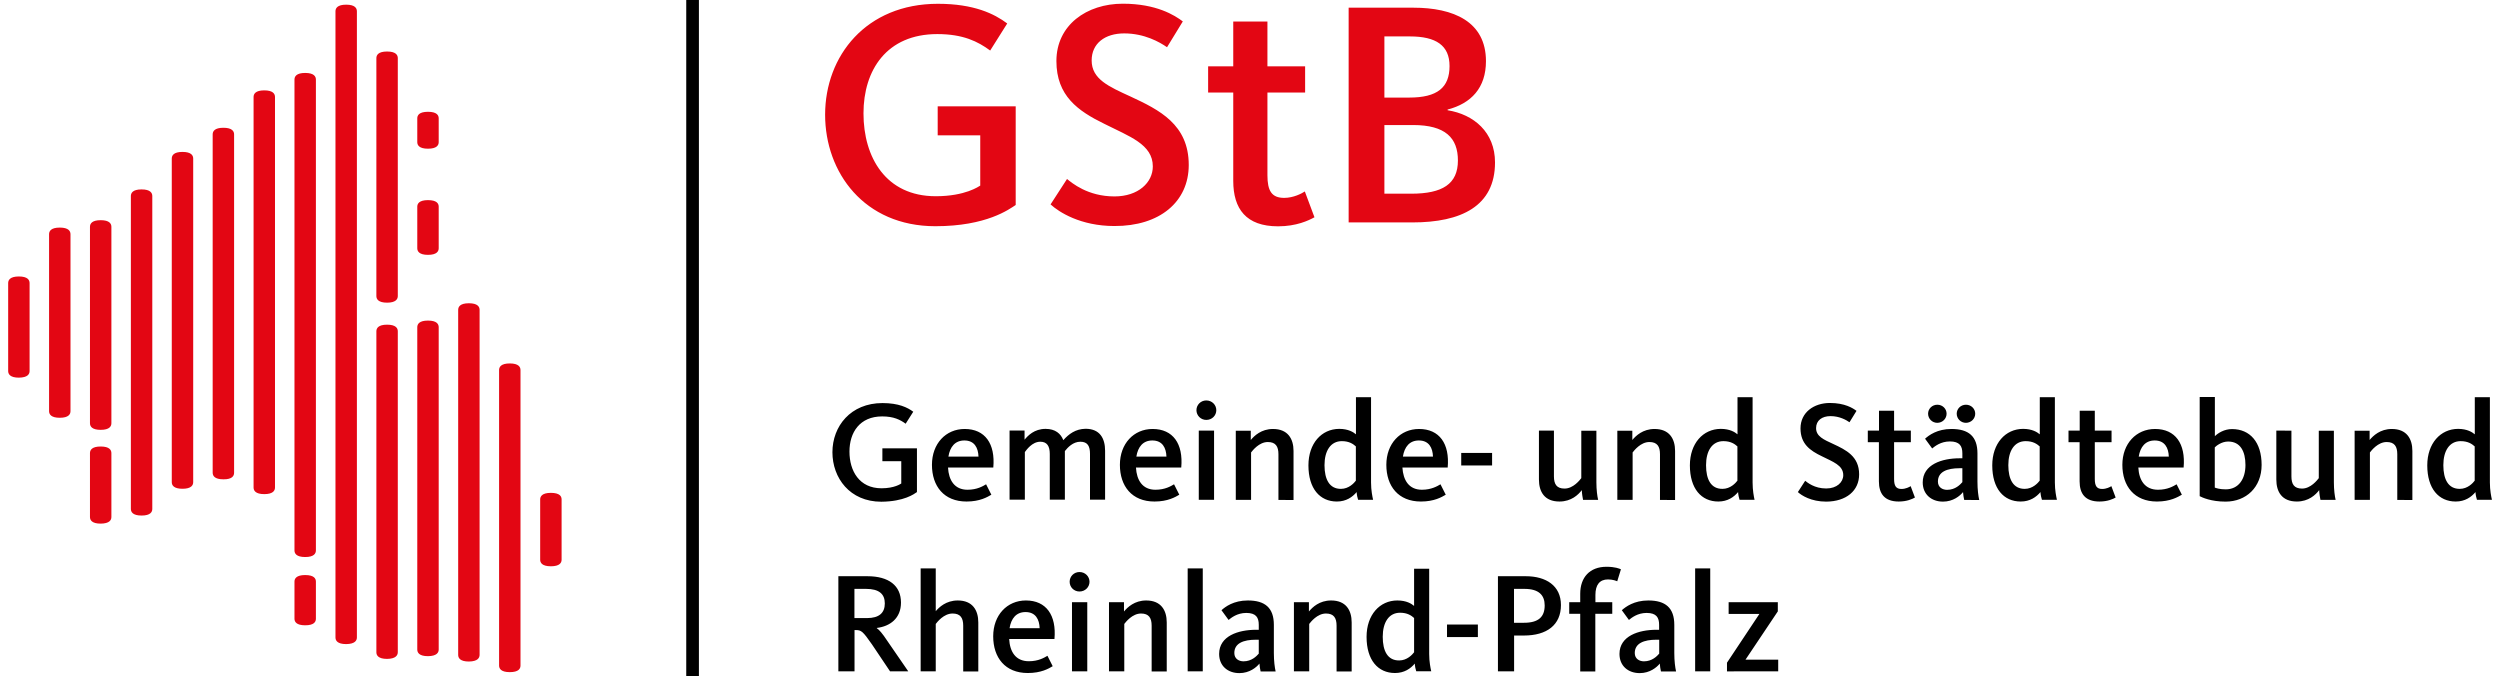 <?xml version="1.0" encoding="utf-8" standalone="no"?><!-- Generator: Adobe Illustrator 22.1.0, SVG Export Plug-In . SVG Version: 6.00 Build 0)  --><svg xmlns="http://www.w3.org/2000/svg" xmlns:xlink="http://www.w3.org/1999/xlink" height="56" id="Ebene_1" style="enable-background:new 0 0 255.04 69.45;" version="1.1" viewBox="0 0 255.04 69.45" width="207" x="0px" xml:space="preserve" y="0px">
<style type="text/css">
	.st0{fill:#E30613;}
</style>
<g>
	<path d="M92.43,68.94l-2.14-3.11c-0.54-0.82-0.85-1.16-1.09-1.32v-0.03c1.35-0.16,2.48-0.98,2.48-2.6c0-1.75-1.26-2.71-3.45-2.71   h-2.98v9.77h1.66V64.7h0.13c0.56,0,0.72,0.12,1.66,1.47l1.86,2.77H92.43z M90.02,61.96c0,0.97-0.57,1.51-1.84,1.51h-1.28v-3h1.19   C89.42,60.47,90.02,60.99,90.02,61.96 M99.62,68.94v-5.02c0-1.26-0.59-2.26-2.11-2.26c-1.2,0-1.92,0.7-2.26,1.1v-4.39h-1.55v10.57   h1.55v-4.87c0.15-0.19,0.82-1.07,1.73-1.07c0.81,0,1.09,0.46,1.09,1.25v4.7H99.62z M102.79,65.62h4.65   c0.22-2.45-0.85-3.96-2.93-3.96c-1.94,0-3.36,1.51-3.36,3.68c0,2.19,1.23,3.77,3.55,3.77c1.38,0,2.14-0.45,2.56-0.7l-0.54-1.07   c-0.32,0.19-0.92,0.56-1.91,0.56C103.45,67.9,102.86,66.92,102.79,65.62 M102.83,64.51c0.16-1.01,0.69-1.66,1.64-1.66   c1.04,0,1.42,0.76,1.45,1.66H102.83z M111.04,59.74c0-0.54-0.44-1-1.03-1c-0.57,0-1.01,0.45-1.01,1s0.44,1,1.01,1   C110.6,60.74,111.04,60.28,111.04,59.74 M110.81,61.84h-1.57v7.1h1.57V61.84z M118.97,68.94v-5.02c0-1.26-0.59-2.26-2.11-2.26   c-1.2,0-1.92,0.7-2.28,1.13v-0.95h-1.54v7.1h1.57v-4.87c0.15-0.19,0.82-1.07,1.72-1.07c0.81,0,1.09,0.46,1.09,1.25v4.7H118.97z    M122.67,58.37h-1.55v10.57h1.55V58.37z M130.15,68.94c-0.09-0.4-0.18-1.04-0.18-1.88v-2.89c0-1.76-0.91-2.51-2.67-2.51   c-1.47,0-2.32,0.65-2.71,1l0.73,1c0.26-0.21,0.87-0.72,1.82-0.72c1,0,1.28,0.47,1.28,1.22v0.51h-0.28c-1.81,0-3.79,0.63-3.79,2.48   c0,1.23,0.89,1.97,2.08,1.97c1.04,0,1.75-0.59,2.06-0.98c0.01,0.22,0.07,0.62,0.12,0.81H130.15z M128.42,67.12   c-0.22,0.25-0.72,0.79-1.57,0.79c-0.44,0-0.94-0.24-0.94-0.85c0-1,0.92-1.37,2.23-1.37h0.28V67.12z M137.96,68.94v-5.02   c0-1.26-0.59-2.26-2.11-2.26c-1.21,0-1.92,0.7-2.28,1.13v-0.95h-1.54v7.1h1.57v-4.87c0.15-0.19,0.82-1.07,1.72-1.07   c0.81,0,1.09,0.46,1.09,1.25v4.7H137.96z M139.49,65.4c0,2.38,1.17,3.71,2.92,3.71c0.95,0,1.6-0.45,2.03-0.97   c0.01,0.25,0.09,0.63,0.15,0.79h1.54c-0.07-0.31-0.21-0.97-0.21-1.78V58.4h-1.55v3.82c-0.26-0.22-0.78-0.56-1.72-0.56   C140.84,61.66,139.49,63.14,139.49,65.4 M141.15,65.39c0-1.48,0.63-2.47,1.78-2.47c0.75,0,1.16,0.29,1.44,0.54v3.52   c-0.18,0.24-0.72,0.84-1.53,0.84C141.66,67.83,141.15,66.86,141.15,65.39 M150.92,64.13h-3.17v1.29h3.17V64.13z M159.45,62.13   c0-2-1.55-2.96-3.61-2.96h-2.86v9.77h1.66v-3.68h1.01C158.01,65.26,159.45,64.17,159.45,62.13 M157.78,62.17   c0,1.17-0.63,1.78-2.12,1.78h-1.03v-3.48h1.07C157.19,60.47,157.78,61.12,157.78,62.17 M162.99,63.03h1.73v-1.19h-1.73v-0.75   c0-1.03,0.43-1.59,1.29-1.59c0.51,0,0.85,0.15,0.95,0.19l0.38-1.23c-0.15-0.07-0.6-0.26-1.48-0.26c-1.73,0-2.7,1.1-2.7,2.77v0.87   h-1.13v1.19h1.13v5.92h1.55V63.03z M171.27,68.94c-0.09-0.4-0.18-1.04-0.18-1.88v-2.89c0-1.76-0.91-2.51-2.67-2.51   c-1.47,0-2.32,0.65-2.72,1l0.73,1c0.26-0.21,0.87-0.72,1.82-0.72c1,0,1.28,0.47,1.28,1.22v0.51h-0.28c-1.81,0-3.79,0.63-3.79,2.48   c0,1.23,0.89,1.97,2.08,1.97c1.04,0,1.75-0.59,2.06-0.98c0.01,0.22,0.07,0.62,0.12,0.81H171.27z M169.54,67.12   c-0.22,0.25-0.72,0.79-1.57,0.79c-0.44,0-0.94-0.24-0.94-0.85c0-1,0.93-1.37,2.23-1.37h0.28V67.12z M174.78,58.37h-1.55v10.57h1.55   V58.37z M181.76,68.94v-1.2h-3.36l3.32-4.96v-0.94h-5.05v1.2h3.16l-3.33,5.01v0.89H181.76z"/>
	<path d="M93.32,50.53v-4.49h-3.55v1.32h1.94v2.29c-0.06,0.03-0.68,0.49-2.03,0.49c-2.28,0-3.29-1.78-3.29-3.77   c0-1.97,1.06-3.61,3.36-3.61c1.18,0,1.85,0.34,2.41,0.75l0.78-1.23c-0.59-0.44-1.51-0.89-3.16-0.89c-3.27,0-5.14,2.38-5.14,5.05   c0,2.63,1.78,5.08,5.02,5.08C92,51.5,93.03,50.73,93.32,50.53 M96.51,48.01h4.65c0.22-2.45-0.85-3.96-2.94-3.96   c-1.94,0-3.36,1.51-3.36,3.68c0,2.19,1.23,3.77,3.55,3.77c1.38,0,2.14-0.46,2.55-0.7l-0.54-1.07c-0.32,0.19-0.92,0.56-1.91,0.56   C97.17,50.29,96.58,49.3,96.51,48.01 M96.55,46.89c0.16-1.01,0.69-1.66,1.64-1.66c1.04,0,1.42,0.76,1.45,1.66H96.55z M108.35,45.2   c-0.26-0.67-0.82-1.16-1.82-1.16c-1.17,0-1.82,0.7-2.16,1.11v-0.94h-1.54v7.1h1.57v-4.89c0.15-0.19,0.73-1.06,1.59-1.06   c0.69,0,0.97,0.46,0.97,1.25v4.7h1.55v-4.99c0.29-0.37,0.84-0.96,1.59-0.96c0.76,0,0.99,0.47,0.99,1.25v4.7h1.55v-5.02   c0-1.28-0.54-2.26-2.01-2.26C109.6,44.05,108.91,44.57,108.35,45.2 M115.81,48.01h4.65c0.22-2.45-0.85-3.96-2.94-3.96   c-1.94,0-3.36,1.51-3.36,3.68c0,2.19,1.23,3.77,3.55,3.77c1.38,0,2.14-0.46,2.55-0.7l-0.54-1.07c-0.32,0.19-0.92,0.56-1.91,0.56   C116.47,50.29,115.88,49.3,115.81,48.01 M115.85,46.89c0.16-1.01,0.69-1.66,1.64-1.66c1.04,0,1.42,0.76,1.45,1.66H115.85z    M124.06,42.12c0-0.54-0.44-1-1.03-1c-0.57,0-1.01,0.46-1.01,1c0,0.54,0.44,1,1.01,1C123.62,43.12,124.06,42.67,124.06,42.12    M123.83,44.22h-1.57v7.1h1.57V44.22z M131.99,51.33v-5.02c0-1.26-0.59-2.26-2.11-2.26c-1.2,0-1.92,0.7-2.28,1.13v-0.95h-1.54v7.1   h1.57v-4.87c0.15-0.19,0.82-1.07,1.72-1.07c0.81,0,1.09,0.46,1.09,1.25v4.7H131.99z M133.52,47.79c0,2.38,1.17,3.71,2.92,3.71   c0.96,0,1.6-0.46,2.03-0.97c0.01,0.25,0.09,0.63,0.15,0.79h1.54c-0.07-0.31-0.21-0.97-0.21-1.77v-8.76h-1.55v3.81   c-0.26-0.22-0.78-0.56-1.72-0.56C134.86,44.05,133.52,45.53,133.52,47.79 M135.17,47.77c0-1.48,0.63-2.47,1.78-2.47   c0.75,0,1.16,0.29,1.44,0.54v3.52c-0.18,0.24-0.72,0.84-1.53,0.84C135.69,50.21,135.17,49.24,135.17,47.77 M143.17,48.01h4.65   c0.22-2.45-0.85-3.96-2.94-3.96c-1.94,0-3.36,1.51-3.36,3.68c0,2.19,1.23,3.77,3.55,3.77c1.38,0,2.14-0.46,2.55-0.7l-0.54-1.07   c-0.32,0.19-0.93,0.56-1.91,0.56C143.83,50.29,143.25,49.3,143.17,48.01 M143.22,46.89c0.16-1.01,0.69-1.66,1.64-1.66   c1.04,0,1.42,0.76,1.45,1.66H143.22z M152.38,46.51h-3.17v1.29h3.17V46.51z M157.19,44.22v5.02c0,1.26,0.57,2.26,2.11,2.26   c1.21,0,1.94-0.7,2.29-1.17c0.01,0.32,0.09,0.82,0.13,1h1.55c-0.09-0.37-0.18-1.03-0.18-1.8v-5.3h-1.55v4.87   c-0.15,0.19-0.82,1.07-1.72,1.07c-0.81,0-1.09-0.45-1.09-1.25v-4.7H157.19z M171.17,51.33v-5.02c0-1.26-0.59-2.26-2.11-2.26   c-1.2,0-1.92,0.7-2.28,1.13v-0.95h-1.54v7.1h1.57v-4.87c0.15-0.19,0.82-1.07,1.72-1.07c0.81,0,1.09,0.46,1.09,1.25v4.7H171.17z    M172.69,47.79c0,2.38,1.17,3.71,2.92,3.71c0.96,0,1.6-0.46,2.03-0.97c0.01,0.25,0.09,0.63,0.15,0.79h1.54   c-0.07-0.31-0.2-0.97-0.2-1.77v-8.76h-1.55v3.81c-0.26-0.22-0.78-0.56-1.72-0.56C174.04,44.05,172.69,45.53,172.69,47.79    M174.35,47.77c0-1.48,0.63-2.47,1.78-2.47c0.75,0,1.16,0.29,1.44,0.54v3.52c-0.18,0.24-0.72,0.84-1.53,0.84   C174.86,50.21,174.35,49.24,174.35,47.77 M190.07,48.71c0-1.85-1.35-2.51-2.64-3.11c-1-0.46-1.78-0.79-1.78-1.64   c0-0.78,0.6-1.23,1.48-1.23c0.93,0,1.62,0.4,1.95,0.63l0.72-1.17c-0.37-0.28-1.2-0.81-2.73-0.81c-1.65,0-3.02,0.97-3.02,2.61   c0,1.59,0.98,2.28,2.19,2.86c1.13,0.57,2.2,0.92,2.2,1.94c0,0.73-0.66,1.37-1.75,1.37c-1.22,0-1.94-0.62-2.16-0.79l-0.75,1.16   c0.38,0.35,1.36,0.98,2.91,0.98C188.75,51.5,190.07,50.39,190.07,48.71 M192.1,45.41v4.02c0,1.28,0.59,2.07,2.04,2.07   c0.84,0,1.39-0.26,1.66-0.41l-0.44-1.17c-0.13,0.09-0.51,0.29-0.94,0.29c-0.57,0-0.76-0.32-0.76-1.03v-3.77h1.72v-1.19h-1.72v-2.04   h-1.55v2.04h-1.15v1.19H192.1z M201.99,42.48c0-0.5-0.41-0.92-0.95-0.92c-0.54,0-0.95,0.42-0.95,0.92c0,0.51,0.41,0.94,0.95,0.94   C201.58,43.41,201.99,42.99,201.99,42.48 M199.05,42.48c0-0.5-0.41-0.92-0.95-0.92c-0.54,0-0.95,0.42-0.95,0.92   c0,0.51,0.41,0.94,0.95,0.94C198.64,43.41,199.05,42.99,199.05,42.48 M202.4,51.33c-0.09-0.4-0.18-1.04-0.18-1.88v-2.89   c0-1.76-0.91-2.51-2.67-2.51c-1.47,0-2.32,0.65-2.71,1l0.73,1c0.26-0.21,0.87-0.72,1.82-0.72c1,0,1.28,0.47,1.28,1.22v0.51h-0.28   c-1.81,0-3.79,0.63-3.79,2.48c0,1.23,0.9,1.97,2.08,1.97c1.04,0,1.75-0.59,2.06-0.98c0.01,0.22,0.07,0.62,0.12,0.81H202.4z    M200.67,49.51c-0.22,0.25-0.72,0.79-1.57,0.79c-0.44,0-0.94-0.23-0.94-0.85c0-1,0.93-1.37,2.23-1.37h0.28V49.51z M203.74,47.79   c0,2.38,1.17,3.71,2.92,3.71c0.96,0,1.6-0.46,2.03-0.97c0.01,0.25,0.09,0.63,0.15,0.79h1.54c-0.07-0.31-0.21-0.97-0.21-1.77v-8.76   h-1.55v3.81c-0.26-0.22-0.78-0.56-1.72-0.56C205.09,44.05,203.74,45.53,203.74,47.79 M205.39,47.77c0-1.48,0.63-2.47,1.78-2.47   c0.75,0,1.16,0.29,1.44,0.54v3.52c-0.18,0.24-0.72,0.84-1.53,0.84C205.91,50.21,205.39,49.24,205.39,47.77 M212.71,45.41v4.02   c0,1.28,0.59,2.07,2.04,2.07c0.84,0,1.39-0.26,1.66-0.41l-0.44-1.17c-0.13,0.09-0.51,0.29-0.94,0.29c-0.57,0-0.76-0.32-0.76-1.03   v-3.77h1.72v-1.19h-1.72v-2.04h-1.55v2.04h-1.15v1.19H212.71z M218.74,48.01h4.65c0.22-2.45-0.85-3.96-2.93-3.96   c-1.94,0-3.36,1.51-3.36,3.68c0,2.19,1.23,3.77,3.55,3.77c1.38,0,2.14-0.46,2.56-0.7l-0.54-1.07c-0.32,0.19-0.92,0.56-1.91,0.56   C219.4,50.29,218.81,49.3,218.74,48.01 M218.78,46.89c0.16-1.01,0.69-1.66,1.64-1.66c1.04,0,1.42,0.76,1.45,1.66H218.78z    M225.04,40.76v10.19c0.25,0.13,1.16,0.56,2.66,0.56c2.11,0,3.7-1.47,3.7-3.77c0-2.33-1.19-3.68-3.04-3.68   c-0.79,0-1.44,0.41-1.76,0.73v-4.02H225.04z M226.59,45.94c0.12-0.13,0.68-0.6,1.37-0.6c1.26,0,1.78,1.01,1.78,2.41   c0,1.45-0.71,2.5-2.03,2.5c-0.62,0-0.98-0.13-1.12-0.18V45.94z M232.91,44.22v5.02c0,1.26,0.57,2.26,2.11,2.26   c1.21,0,1.94-0.7,2.29-1.17c0.01,0.32,0.09,0.82,0.13,1H239c-0.09-0.37-0.18-1.03-0.18-1.8v-5.3h-1.55v4.87   c-0.15,0.19-0.82,1.07-1.72,1.07c-0.81,0-1.09-0.45-1.09-1.25v-4.7H232.91z M246.88,51.33v-5.02c0-1.26-0.59-2.26-2.11-2.26   c-1.2,0-1.92,0.7-2.28,1.13v-0.95h-1.54v7.1h1.57v-4.87c0.15-0.19,0.82-1.07,1.72-1.07c0.81,0,1.09,0.46,1.09,1.25v4.7H246.88z    M248.41,47.79c0,2.38,1.17,3.71,2.92,3.71c0.96,0,1.6-0.46,2.03-0.97c0.01,0.25,0.09,0.63,0.15,0.79h1.54   c-0.07-0.31-0.21-0.97-0.21-1.77v-8.76h-1.55v3.81c-0.26-0.22-0.78-0.56-1.72-0.56C249.76,44.05,248.41,45.53,248.41,47.79    M250.06,47.77c0-1.48,0.63-2.47,1.78-2.47c0.75,0,1.16,0.29,1.44,0.54v3.52c-0.18,0.24-0.72,0.84-1.53,0.84   C250.58,50.21,250.06,49.24,250.06,47.77"/>
	<path class="st0" d="M103.46,21.05V10.92h-8.01v2.98h4.37v5.16c-0.13,0.07-1.52,1.09-4.57,1.09c-5.13,0-7.42-4-7.42-8.51   c0-4.44,2.38-8.14,7.58-8.14c2.65,0,4.17,0.76,5.43,1.69l1.75-2.78c-1.32-0.99-3.41-2.02-7.12-2.02c-7.38,0-11.58,5.36-11.58,11.39   c0,5.93,4.01,11.45,11.32,11.45C100.48,23.23,102.8,21.48,103.46,21.05 M121.23,16.94c0-4.17-3.04-5.66-5.96-7.02   c-2.25-1.03-4.01-1.79-4.01-3.71c0-1.75,1.36-2.78,3.34-2.78c2.08,0,3.64,0.89,4.4,1.42l1.62-2.65c-0.83-0.63-2.71-1.82-6.16-1.82   c-3.71,0-6.82,2.19-6.82,5.89c0,3.57,2.22,5.13,4.93,6.45c2.55,1.29,4.97,2.09,4.97,4.37c0,1.65-1.49,3.08-3.94,3.08   c-2.75,0-4.37-1.39-4.87-1.79l-1.69,2.61c0.86,0.79,3.08,2.22,6.55,2.22C118.25,23.23,121.23,20.72,121.23,16.94 M125.8,9.5v9.07   c0,2.88,1.32,4.67,4.6,4.67c1.89,0,3.14-0.6,3.74-0.93l-0.99-2.65c-0.3,0.2-1.16,0.66-2.12,0.66c-1.29,0-1.72-0.73-1.72-2.32V9.5   h3.87V6.81h-3.87v-4.6h-3.51v4.6h-2.58V9.5H125.8z M152.68,16.68c0-3.11-2.18-4.93-4.87-5.36v-0.07c2.42-0.63,3.94-2.22,3.94-4.97   c0-4.07-3.34-5.49-7.45-5.49h-6.65v22.05h6.55C149.2,22.84,152.68,21.18,152.68,16.68 M148.01,6.78c0,2.22-1.26,3.24-4.14,3.24   h-2.55V3.74h2.62C146.62,3.74,148.01,4.66,148.01,6.78 M148.87,16.48c0,2.42-1.59,3.41-4.8,3.41h-2.75v-7.05h2.95   C147.58,12.84,148.87,14.16,148.87,16.48"/>
</g>
<rect height="69.45" width="1.3" x="69.63"/>
<g>
	<path class="st0" d="M56.83,57.48v-6.2c0-0.31-0.19-0.67-1.1-0.67c-0.91,0-1.1,0.37-1.1,0.67v6.2c0,0.3,0.19,0.67,1.1,0.67   C56.64,58.15,56.83,57.78,56.83,57.48 M52.61,68.34V38c0-0.31-0.19-0.68-1.1-0.68c-0.91,0-1.1,0.37-1.1,0.68v30.34   c0,0.31,0.19,0.68,1.1,0.68C52.42,69.02,52.61,68.66,52.61,68.34 M48.41,67.24V31.82c0-0.31-0.19-0.68-1.1-0.68   c-0.91,0-1.1,0.37-1.1,0.68v35.43c0,0.31,0.19,0.68,1.1,0.68C48.22,67.92,48.41,67.55,48.41,67.24 M44.21,66.7V33.6   c0-0.31-0.19-0.68-1.1-0.68c-0.91,0-1.1,0.37-1.1,0.68V66.7c0,0.31,0.19,0.68,1.1,0.68C44.02,67.37,44.21,67,44.21,66.7    M44.21,25.49v-4.27c0-0.31-0.19-0.67-1.1-0.67c-0.91,0-1.1,0.37-1.1,0.67v4.27c0,0.31,0.19,0.68,1.1,0.68   C44.02,26.17,44.21,25.8,44.21,25.49 M44.21,14.6v-2.45c0-0.31-0.19-0.67-1.1-0.67c-0.91,0-1.1,0.36-1.1,0.67v2.45   c0,0.3,0.19,0.67,1.1,0.67C44.02,15.27,44.21,14.9,44.21,14.6 M40.01,66.97V34.02c0-0.31-0.19-0.68-1.1-0.68   c-0.91,0-1.1,0.37-1.1,0.68v32.96c0,0.31,0.19,0.68,1.1,0.68C39.81,67.65,40.01,67.28,40.01,66.97 M40.01,30.4V5.97   c0-0.31-0.19-0.68-1.1-0.68c-0.91,0-1.1,0.37-1.1,0.68V30.4c0,0.31,0.19,0.68,1.1,0.68C39.81,31.08,40.01,30.71,40.01,30.4    M35.81,65.46V1.16c0-0.31-0.19-0.68-1.1-0.68c-0.91,0-1.1,0.37-1.1,0.68v64.3c0,0.31,0.19,0.68,1.1,0.68   C35.61,66.13,35.81,65.77,35.81,65.46 M31.6,63.54v-3.82c0-0.31-0.19-0.67-1.1-0.67c-0.91,0-1.1,0.37-1.1,0.67v3.82   c0,0.3,0.19,0.67,1.1,0.67C31.41,64.21,31.6,63.85,31.6,63.54 M31.6,56.52V8.17c0-0.31-0.19-0.68-1.1-0.68   c-0.91,0-1.1,0.37-1.1,0.68v48.35c0,0.31,0.19,0.68,1.1,0.68C31.41,57.2,31.6,56.83,31.6,56.52 M27.4,50.06V9.96   c0-0.31-0.19-0.68-1.1-0.68c-0.91,0-1.1,0.37-1.1,0.68v40.1c0,0.31,0.19,0.68,1.1,0.68C27.21,50.74,27.4,50.37,27.4,50.06    M23.2,48.55V13.8c0-0.31-0.19-0.68-1.1-0.68c-0.91,0-1.1,0.37-1.1,0.68v34.74c0,0.31,0.19,0.68,1.1,0.68   C23.01,49.23,23.2,48.86,23.2,48.55 M19,49.51V16.28c0-0.31-0.19-0.68-1.1-0.68c-0.91,0-1.1,0.37-1.1,0.68v33.23   c0,0.31,0.19,0.68,1.1,0.68C18.81,50.19,19,49.82,19,49.51 M14.8,52.26V20.13c0-0.31-0.19-0.68-1.1-0.68c-0.91,0-1.1,0.37-1.1,0.68   v32.13c0,0.31,0.19,0.68,1.1,0.68C14.61,52.94,14.8,52.57,14.8,52.26 M10.6,53.09v-6.56c0-0.31-0.19-0.68-1.1-0.68   c-0.91,0-1.1,0.37-1.1,0.68v6.56c0,0.31,0.19,0.68,1.1,0.68C10.41,53.76,10.6,53.4,10.6,53.09 M10.6,43.46V23.29   c0-0.31-0.19-0.68-1.1-0.68c-0.91,0-1.1,0.37-1.1,0.68v20.17c0,0.31,0.19,0.68,1.1,0.68C10.41,44.14,10.6,43.77,10.6,43.46    M6.4,42.22V24.05c0-0.31-0.19-0.68-1.1-0.68c-0.91,0-1.1,0.37-1.1,0.68v18.17c0,0.31,0.19,0.68,1.1,0.68   C6.21,42.9,6.4,42.53,6.4,42.22 M2.2,38.1v-9.03c0-0.31-0.19-0.68-1.1-0.68c-0.91,0-1.1,0.37-1.1,0.68v9.03   c0,0.31,0.19,0.68,1.1,0.68C2.01,38.77,2.2,38.41,2.2,38.1"/>
</g>
<g>
</g>
<g>
</g>
<g>
</g>
<g>
</g>
<g>
</g>
<g>
</g>
</svg>